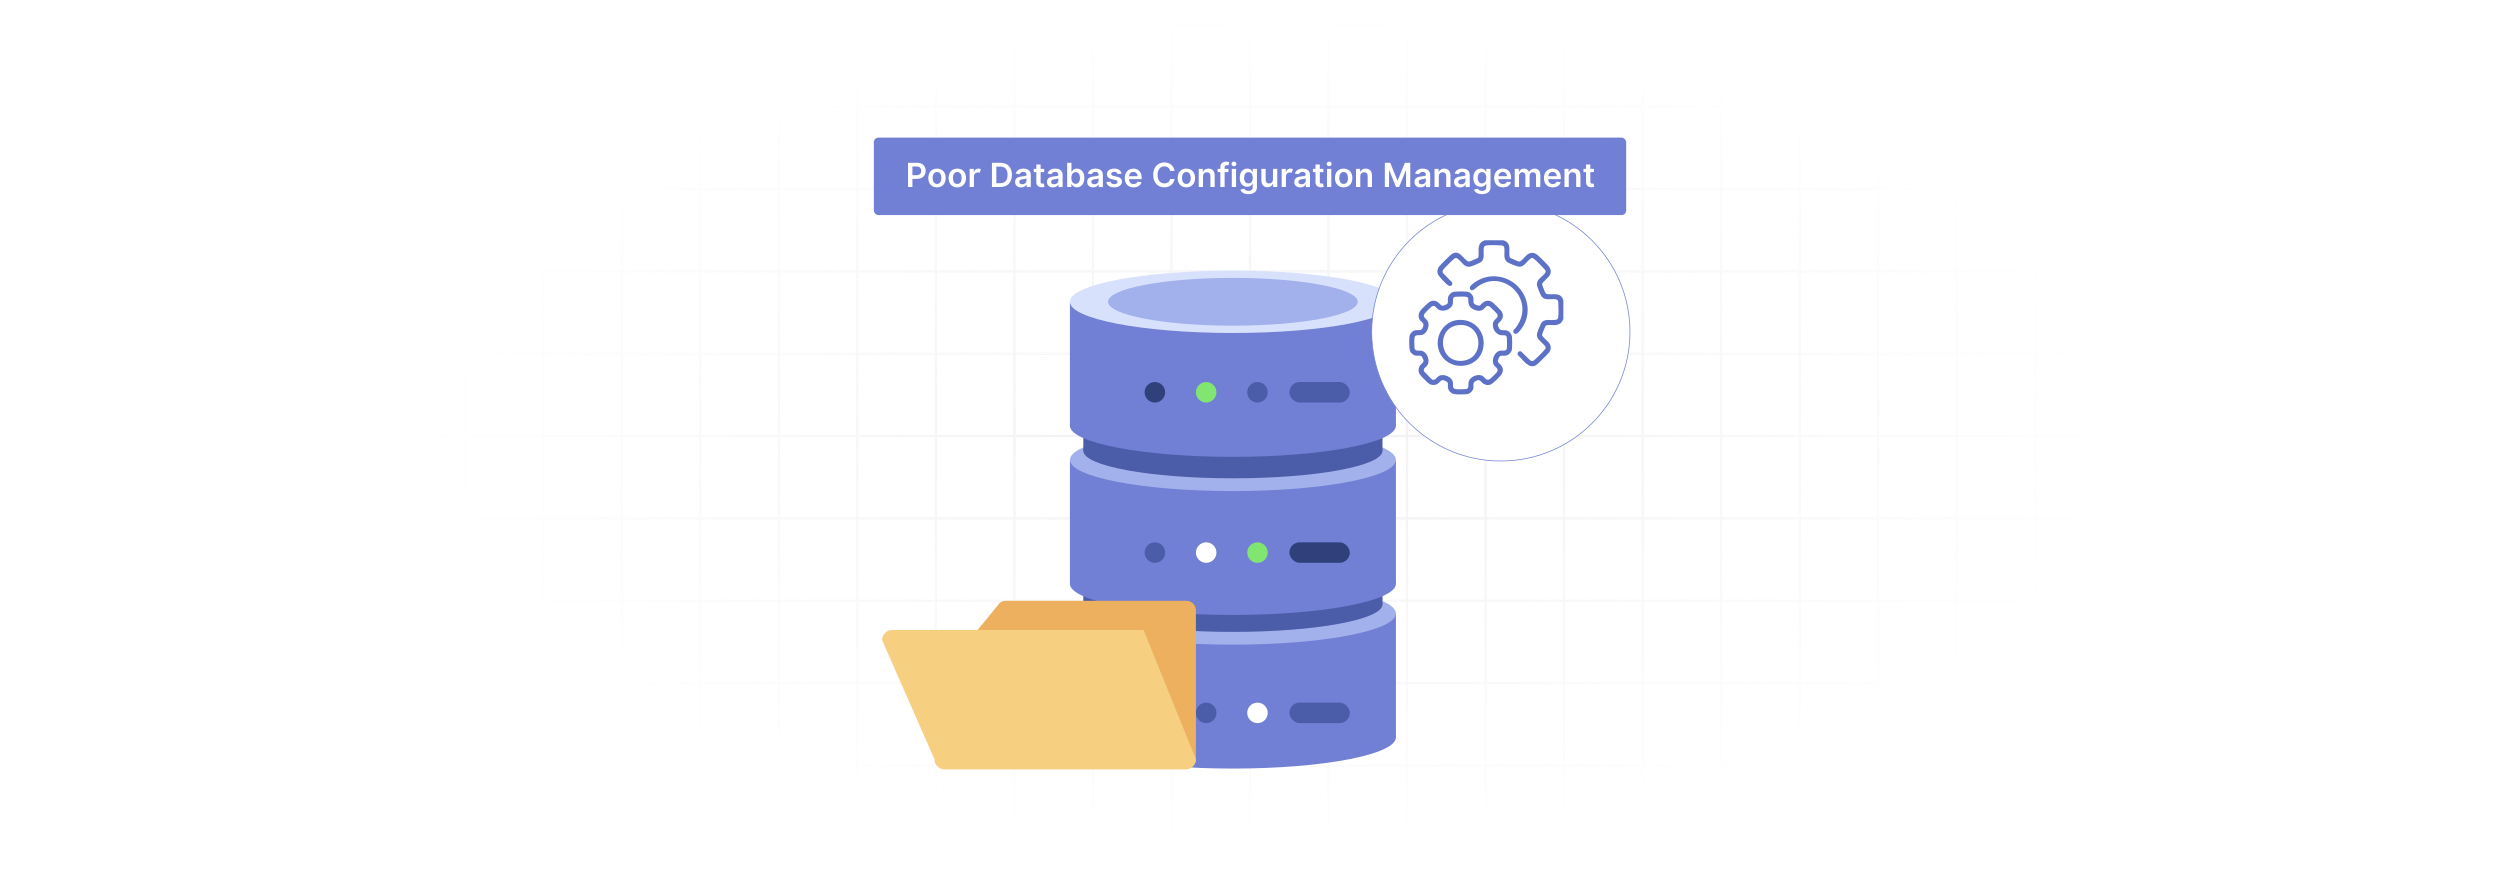 <?xml version="1.0" encoding="UTF-8"?>
<svg id="Layer_1" data-name="Layer 1" xmlns="http://www.w3.org/2000/svg" xmlns:xlink="http://www.w3.org/1999/xlink" viewBox="0 0 860 300">
  <defs>
    <filter id="luminosity-invert" x="39.647" y="-.272" width="782.115" height="300.272" color-interpolation-filters="sRGB" filterUnits="userSpaceOnUse">
      <feColorMatrix result="cm" values="-1 0 0 0 1 0 -1 0 0 1 0 0 -1 0 1 0 0 0 1 0"/>
    </filter>
    <radialGradient id="radial-gradient" cx="439.235" cy="148.479" fx="439.235" fy="148.479" r="298.487" gradientTransform="translate(0 74.962) scale(1 .495)" gradientUnits="userSpaceOnUse">
      <stop offset=".123" stop-color="#000" stop-opacity=".95"/>
      <stop offset="1" stop-color="#000" stop-opacity="0"/>
    </radialGradient>
    <mask id="mask" x="39.647" y="-.272" width="782.115" height="300.272" maskUnits="userSpaceOnUse">
      <g filter="url(#luminosity-invert)">
        <rect x="39.647" y="-.272" width="782.115" height="300.272" fill="url(#radial-gradient)"/>
      </g>
    </mask>
    <filter id="drop-shadow-1" x="441.32" y="39.443" width="149.76" height="149.28" filterUnits="userSpaceOnUse">
      <feOffset dx="5" dy="5"/>
      <feGaussianBlur result="blur" stdDeviation="10"/>
      <feFlood flood-color="#000" flood-opacity=".05"/>
      <feComposite in2="blur" operator="in"/>
      <feComposite in="SourceGraphic"/>
    </filter>
  </defs>
  <rect y="0" width="860" height="300" fill="#fff"/>
  <g mask="url(#mask)">
    <g opacity=".4">
      <path d="M808.41,291.922H51.59V8.078h756.819v283.845ZM52.09,291.422h755.819V8.578H52.09v282.845Z" fill="#e6e6e6" stroke="#d6d6d6" stroke-miterlimit="10" stroke-width=".25"/>
      <rect x="51.84" y="36.413" width="756.319" height=".5" fill="#e6e6e6" stroke="#d6d6d6" stroke-miterlimit="10" stroke-width=".25"/>
      <rect x="51.84" y="64.747" width="756.319" height=".5" fill="#e6e6e6" stroke="#d6d6d6" stroke-miterlimit="10" stroke-width=".25"/>
      <rect x="51.84" y="93.082" width="756.319" height=".5" fill="#e6e6e6" stroke="#d6d6d6" stroke-miterlimit="10" stroke-width=".25"/>
      <rect x="51.84" y="121.415" width="756.319" height=".5" fill="none" stroke="#d6d6d6" stroke-miterlimit="10" stroke-width=".25"/>
      <rect x="51.84" y="149.75" width="756.319" height=".5" fill="#e6e6e6" stroke="#d6d6d6" stroke-miterlimit="10" stroke-width=".25"/>
      <rect x="51.84" y="178.084" width="756.319" height=".5" fill="#e6e6e6" stroke="#d6d6d6" stroke-miterlimit="10" stroke-width=".25"/>
      <rect x="51.84" y="206.418" width="756.319" height=".5" fill="#e6e6e6" stroke="#d6d6d6" stroke-miterlimit="10" stroke-width=".25"/>
      <rect x="51.84" y="234.753" width="756.319" height=".5" fill="#e6e6e6" stroke="#d6d6d6" stroke-miterlimit="10" stroke-width=".25"/>
      <rect x="51.84" y="263.087" width="756.319" height=".5" fill="#e6e6e6" stroke="#d6d6d6" stroke-miterlimit="10" stroke-width=".25"/>
      <rect x="780.898" y="8.328" width=".5" height="283.345" fill="#e6e6e6" stroke="#d6d6d6" stroke-miterlimit="10" stroke-width=".25"/>
      <rect x="753.887" y="8.328" width=".5" height="283.345" fill="#e6e6e6" stroke="#d6d6d6" stroke-miterlimit="10" stroke-width=".25"/>
      <rect x="726.875" y="8.328" width=".5" height="283.345" fill="#e6e6e6" stroke="#d6d6d6" stroke-miterlimit="10" stroke-width=".25"/>
      <rect x="699.864" y="8.328" width=".5" height="283.345" fill="#e6e6e6" stroke="#d6d6d6" stroke-miterlimit="10" stroke-width=".25"/>
      <rect x="672.852" y="8.328" width=".5" height="283.345" fill="#e6e6e6" stroke="#d6d6d6" stroke-miterlimit="10" stroke-width=".25"/>
      <rect x="645.841" y="8.328" width=".5" height="283.345" fill="#e6e6e6" stroke="#d6d6d6" stroke-miterlimit="10" stroke-width=".25"/>
      <rect x="618.83" y="8.328" width=".5" height="283.345" fill="#e6e6e6" stroke="#d6d6d6" stroke-miterlimit="10" stroke-width=".25"/>
      <rect x="591.818" y="8.328" width=".5" height="283.345" fill="#e6e6e6" stroke="#d6d6d6" stroke-miterlimit="10" stroke-width=".25"/>
      <rect x="564.807" y="8.328" width=".5" height="283.345" fill="#e6e6e6" stroke="#d6d6d6" stroke-miterlimit="10" stroke-width=".25"/>
      <rect x="537.795" y="8.328" width=".5" height="283.345" fill="#e6e6e6" stroke="#d6d6d6" stroke-miterlimit="10" stroke-width=".25"/>
      <rect x="510.784" y="8.328" width=".5" height="283.345" fill="#e6e6e6" stroke="#d6d6d6" stroke-miterlimit="10" stroke-width=".25"/>
      <rect x="483.772" y="8.328" width=".5" height="283.345" fill="#e6e6e6" stroke="#d6d6d6" stroke-miterlimit="10" stroke-width=".25"/>
      <rect x="456.761" y="8.328" width=".5" height="283.345" fill="#e6e6e6" stroke="#d6d6d6" stroke-miterlimit="10" stroke-width=".25"/>
      <rect x="429.75" y="8.328" width=".5" height="283.345" fill="#e6e6e6" stroke="#d6d6d6" stroke-miterlimit="10" stroke-width=".25"/>
      <rect x="402.738" y="8.328" width=".5" height="283.345" fill="#e6e6e6" stroke="#d6d6d6" stroke-miterlimit="10" stroke-width=".25"/>
      <rect x="375.727" y="8.328" width=".5" height="283.345" fill="#e6e6e6" stroke="#d6d6d6" stroke-miterlimit="10" stroke-width=".25"/>
      <rect x="348.716" y="8.328" width=".5" height="283.345" fill="#e6e6e6" stroke="#d6d6d6" stroke-miterlimit="10" stroke-width=".25"/>
      <rect x="321.704" y="8.328" width=".5" height="283.345" fill="#e6e6e6" stroke="#d6d6d6" stroke-miterlimit="10" stroke-width=".25"/>
      <rect x="294.693" y="8.328" width=".5" height="283.345" fill="#e6e6e6" stroke="#d6d6d6" stroke-miterlimit="10" stroke-width=".25"/>
      <rect x="267.682" y="8.328" width=".5" height="283.345" fill="#e6e6e6" stroke="#d6d6d6" stroke-miterlimit="10" stroke-width=".25"/>
      <rect x="240.67" y="8.328" width=".5" height="283.345" fill="#e6e6e6" stroke="#d6d6d6" stroke-miterlimit="10" stroke-width=".25"/>
      <rect x="213.659" y="8.328" width=".5" height="283.345" fill="#e6e6e6" stroke="#d6d6d6" stroke-miterlimit="10" stroke-width=".25"/>
      <rect x="186.648" y="8.328" width=".5" height="283.345" fill="#e6e6e6" stroke="#d6d6d6" stroke-miterlimit="10" stroke-width=".25"/>
      <rect x="159.636" y="8.328" width=".5" height="283.345" fill="#e6e6e6" stroke="#d6d6d6" stroke-miterlimit="10" stroke-width=".25"/>
      <rect x="132.625" y="8.328" width=".5" height="283.345" fill="#e6e6e6" stroke="#d6d6d6" stroke-miterlimit="10" stroke-width=".25"/>
      <rect x="105.613" y="8.328" width=".5" height="283.345" fill="#e6e6e6" stroke="#d6d6d6" stroke-miterlimit="10" stroke-width=".25"/>
      <rect x="78.602" y="8.328" width=".5" height="283.345" fill="#e6e6e6" stroke="#d6d6d6" stroke-miterlimit="10" stroke-width=".25"/>
    </g>
  </g>
  <g>
    <g>
      <g>
        <rect x="368.046" y="211.036" width="112.149" height="42.618" fill="#717fd4"/>
        <ellipse cx="424.12" cy="253.654" rx="56.075" ry="10.732" fill="#717fd4"/>
      </g>
      <ellipse cx="424.12" cy="211.036" rx="56.075" ry="10.732" fill="#a2b0ec"/>
      <g>
        <rect x="372.663" y="170.37" width="102.916" height="37.549" fill="#4b5ca8"/>
        <ellipse cx="424.12" cy="207.92" rx="51.458" ry="9.455" fill="#4b5ca8"/>
      </g>
      <g>
        <rect x="368.046" y="158.2" width="112.149" height="42.618" fill="#717fd4"/>
        <ellipse cx="424.12" cy="200.819" rx="56.075" ry="10.732" fill="#717fd4"/>
      </g>
      <ellipse cx="424.12" cy="158.2" rx="56.075" ry="10.732" fill="#a2b0ec"/>
      <g>
        <rect x="372.663" y="117.535" width="102.916" height="37.549" fill="#4b5ca8"/>
        <ellipse cx="424.12" cy="155.084" rx="51.458" ry="9.455" fill="#4b5ca8"/>
      </g>
      <g>
        <rect x="368.046" y="103.813" width="112.149" height="42.618" fill="#717fd4"/>
        <ellipse cx="424.12" cy="146.432" rx="56.075" ry="10.732" fill="#717fd4"/>
      </g>
      <ellipse cx="424.12" cy="103.813" rx="56.075" ry="10.732" fill="#d8e1fb"/>
      <ellipse cx="424.12" cy="103.813" rx="42.958" ry="8.222" fill="#a2b0ec"/>
    </g>
    <g>
      <path d="M400.808,134.946c0,1.949-1.58,3.529-3.529,3.529s-3.529-1.58-3.529-3.529,1.58-3.529,3.529-3.529,3.529,1.58,3.529,3.529Z" fill="#30407b"/>
      <path d="M418.454,134.946c0,1.949-1.58,3.529-3.529,3.529s-3.529-1.58-3.529-3.529,1.58-3.529,3.529-3.529,3.529,1.58,3.529,3.529Z" fill="#81e671"/>
      <circle cx="432.571" cy="134.946" r="3.529" fill="#4b5ca8"/>
      <rect x="443.551" y="131.417" width="20.783" height="7.058" rx="3.529" ry="3.529" fill="#4b5ca8"/>
    </g>
    <g>
      <path d="M400.808,190.087c0,1.949-1.58,3.529-3.529,3.529s-3.529-1.58-3.529-3.529,1.58-3.529,3.529-3.529,3.529,1.58,3.529,3.529Z" fill="#4b5ca8"/>
      <path d="M418.454,190.087c0,1.949-1.58,3.529-3.529,3.529s-3.529-1.58-3.529-3.529,1.58-3.529,3.529-3.529,3.529,1.58,3.529,3.529Z" fill="#fff"/>
      <circle cx="432.571" cy="190.087" r="3.529" fill="#81e671"/>
      <rect x="443.551" y="186.557" width="20.783" height="7.058" rx="3.529" ry="3.529" fill="#30407b"/>
    </g>
    <g>
      <path d="M400.808,245.227c0,1.949-1.58,3.529-3.529,3.529s-3.529-1.58-3.529-3.529,1.58-3.529,3.529-3.529,3.529,1.58,3.529,3.529Z" fill="#30407b"/>
      <path d="M418.454,245.227c0,1.949-1.58,3.529-3.529,3.529s-3.529-1.58-3.529-3.529,1.58-3.529,3.529-3.529,3.529,1.58,3.529,3.529Z" fill="#4b5ca8"/>
      <path d="M436.1,245.227c0,1.949-1.58,3.529-3.529,3.529s-3.529-1.58-3.529-3.529,1.58-3.529,3.529-3.529,3.529,1.58,3.529,3.529Z" fill="#fff"/>
      <rect x="443.551" y="241.698" width="20.783" height="7.058" rx="3.529" ry="3.529" fill="#4b5ca8"/>
    </g>
  </g>
  <g>
    <path d="M408.12,206.668h-62.132c-.768,0-1.512.27-2.101.762l-7.596,9.29,75.105,45.464v-52.241c0-1.809-1.467-3.276-3.276-3.276Z" fill="#edb05f"/>
    <path d="M407.926,264.665h-83.002c-1.916,0-3.47-1.553-3.47-3.47l-18.019-41.005c0-1.916,1.553-3.47,3.47-3.47h86.472l18.019,44.475c0,1.916-1.553,3.47-3.47,3.47Z" fill="#f6d080"/>
  </g>
  <circle cx="511.284" cy="109.17" r="44.423" fill="#fff" filter="url(#drop-shadow-1)" stroke="#717fd4" stroke-miterlimit="10" stroke-width=".25"/>
  <g>
    <path d="M517.105,82.65c3.011.84,1.833,3.519,2.179,5.632.024.147.16.38.278.473.727.157,2.543,1.294,3.154,1.22.575-.069,1.862-1.702,2.404-2.156,1.054-.882,2.074-1.154,3.333-.431.744.427,4.176,3.859,4.604,4.604.434.756.527,1.422.262,2.267-.38,1.209-2.84,2.732-2.864,3.557-.005.19.829,2.183.98,2.521.162.362.28.75.728.824,2.105.345,4.795-.832,5.632,2.179v6.311c-.485,1.438-1.349,2.048-2.846,2.171-.681.056-2.832-.185-3.2.214-.112.122-.234.446-.314.617-.184.394-1.011,2.339-.967,2.61.103.62,1.832,1.966,2.311,2.56.821,1.017.954,2.275.154,3.363-.411.559-4.047,4.178-4.546,4.454-2.619,1.448-4.501-2.003-6.199-3.432-.417-.806.212-1.671,1.099-1.305l3.134,3.072c.476.285.776.343,1.241.009.594-.426,3.324-3.173,3.774-3.778.407-.547.335-.782-.057-1.292-.989-1.288-2.869-2.096-2.675-4.027.05-.503,1.069-3,1.352-3.51,1.102-1.983,3.182-1.078,4.972-1.339.545-.079.913-.269,1.003-.859.156-1.015.111-4.089.011-5.17-.073-.784-.317-1.003-1.092-1.081-1.532-.154-3.374.469-4.553-.827-.433-.476-1.713-3.644-1.713-4.295-.001-.519.22-1.138.526-1.552.512-.693,2.092-1.804,2.387-2.475.198-.452.111-.629-.161-.993-.495-.665-3.111-3.282-3.776-3.776-.547-.407-.782-.335-1.292.057-1.178.905-2.032,2.697-3.727,2.695-.622-.001-3.589-1.192-4.119-1.579-1.548-1.129-.82-3.183-1.014-4.779-.089-.731-.348-.931-1.07-.999-1.162-.108-3.942-.134-5.075.002-.615.074-.833.349-.934.928-.315,1.807.66,3.935-1.358,5.056-.451.25-2.785,1.231-3.235,1.316-2.13.402-2.92-1.579-4.301-2.64-.51-.392-.745-.464-1.292-.057-.605.45-3.352,3.18-3.778,3.774-.334.465-.277.765.009,1.241l3.072,3.135c.24,1.139-.661,1.586-1.578.854-.744-.594-3.081-2.963-3.358-3.78-.274-.807-.171-1.657.314-2.37.458-.673,3.582-3.762,4.284-4.302,2.552-1.964,3.843.982,5.434,2.123.458.328.582.362,1.114.183.322-.108,2.521-1.045,2.656-1.171.399-.368.158-2.522.214-3.2.123-1.497.732-2.361,2.171-2.846h6.311Z" fill="#5d71c6"/>
    <path d="M515.896,122.614c-.197.183-.681,1.369-.635,1.648.084.507.763.937,1.07,1.318.665.827.852,1.727.451,2.729-.377.941-3.241,3.79-4.223,4.052-.75.2-1.507.085-2.17-.321-1.17-.717-1.217-1.929-2.94-.857-.864.538-.493,1.39-.584,2.209-.125,1.124-1.223,2.105-2.327,2.224-.922.1-3.313.103-4.215-.028-1.122-.162-2.106-1.187-2.24-2.312-.057-.483.067-1.069-.034-1.518-.121-.541-1.491-1.091-1.972-.985-.398.088-1.194,1.135-1.794,1.415-.766.358-1.826.328-2.557-.107-.614-.365-3.074-2.816-3.4-3.428-.552-1.035-.41-2.134.289-3.064.424-.564,1.213-.86,1.055-1.69-.056-.294-.511-1.266-.765-1.411-.421-.239-1.22-.065-1.736-.127-.935-.111-1.879-.858-2.181-1.75-.247-.732-.264-4.055-.133-4.886.152-.961,1.12-2.003,2.105-2.137.683-.093,1.793.225,2.239-.451.102-.155.415-.923.45-1.105.204-1.056-1.052-1.452-1.424-2.314-.44-1.02-.233-2.058.435-2.913.499-.639,2.792-2.903,3.458-3.162.928-.361,1.771-.232,2.573.333.429.302.993,1.14,1.49,1.204.257.033,1.518-.46,1.685-.678.364-.475.138-1.351.213-1.931.138-1.055,1.139-2.112,2.215-2.233.885-.1,3.687-.117,4.527.025.915.154,1.863,1.103,2.017,2.017.219,1.296-.48,1.987,1.135,2.588,1.325.493,1.182-.123,2.047-.8,1.151-.901,2.396-.998,3.568-.055.513.413,2.796,2.671,3.056,3.151.608,1.124.397,2.197-.37,3.158-.362.454-1.109.816-.992,1.505.032.188.346.925.455,1.105.536.885,1.6.405,2.485.618.938.226,1.772,1.19,1.881,2.153.108.957.108,3.388,0,4.346-.121,1.075-1.176,2.077-2.233,2.215-.569.074-1.542-.157-1.977.248ZM518.107,120.376c.127-.116.223-.357.244-.532.099-.812.077-2.793 0-3.63-.109-1.198-1.042-.794-1.906-.887-2.106-.227-3.522-2.847-2.669-4.712.439-.96,1.997-1.434,1.201-2.613-.283-.419-1.988-2.103-2.422-2.441-1.227-.956-1.639.49-2.515,1.007-.759.447-1.404.44-2.221.212-1.464-.408-2.53-1.183-2.702-2.781-.072-.673.246-1.748-.691-1.895-.679-.106-3.122-.097-3.826-.011-1.107.137-.671,1.607-.819,2.389-.37,1.955-3.418,3.082-5.057,1.944-.803-.558-1.156-1.728-2.292-.914-.401.287-2.081,1.972-2.382,2.377-.886,1.195.696,1.719,1.164,2.771.667,1.501-.34,4.007-1.939,4.523-.947.306-2.515-.251-2.682.939-.103.736-.082,2.644-.011,3.411.139,1.488,1.248.958,2.305,1.109,1.998.286,3.229,3.403,2.089,5.035-.454.651-1.591,1.134-1.085,2.133.593.396,2.472,2.741,2.956,2.837.96.19,1.328-.794,1.98-1.222,1.677-1.1,4.752.2,4.989,2.218.1.856-.31,2.033.9,2.203.721.102,2.772.095,3.51.012,1.328-.148.715-1.612,1.01-2.611.484-1.639,3.038-2.725,4.546-2.019,1.083.507,1.516,2.012,2.76,1.152.367-.253,2.134-2.006,2.39-2.369.866-1.228-.646-1.654-1.12-2.606-.833-1.672.371-4.529,2.318-4.783.577-.075,1.529.16,1.976-.249Z" fill="#5d71c6"/>
    <path d="M512.636,95.095c10.343-.915,16.846,10.873,10.156,18.742-.486.572-1.523,1.664-2.11.563-.428-.802.382-1.198.765-1.701,7.173-9.419-4.162-20.596-13.168-14.099-.562.405-2.018,2.077-2.579.783-.314-.724.405-1.302.907-1.73,1.54-1.314,4.009-2.38,6.028-2.558Z" fill="#5d71c6"/>
    <path d="M501.358,110.093c5.667-.639,9.985,4.083,8.849,9.677-1.542,7.598-12.389,8.282-15.139,1.004-1.763-4.665,1.279-10.116,6.29-10.681ZM501.565,111.852c-7.641.918-6.6,13.022,1.51,12.269,8.047-.747,7.03-13.296-1.51-12.269Z" fill="#5d71c6"/>
  </g>
  <g>
    <rect x="300.6" y="47.342" width="258.801" height="26.652" rx="1.574" ry="1.574" fill="#717fd4"/>
    <g>
      <path d="M312.363,55.995h3.129c1.919,0,2.942,1.169,2.942,2.762,0,1.605-1.035,2.763-2.962,2.763h-1.597v2.819h-1.512v-8.344ZM315.268,60.276c1.124,0,1.625-.631,1.625-1.52,0-.888-.501-1.499-1.634-1.499h-1.385v3.019h1.394Z" fill="#fff"/>
      <path d="M319.329,61.234c0-1.94,1.165-3.235,2.998-3.235s2.998,1.296,2.998,3.235c0,1.935-1.165,3.227-2.998,3.227s-2.998-1.292-2.998-3.227ZM323.831,61.23c0-1.145-.497-2.062-1.495-2.062-1.015,0-1.512.916-1.512,2.062,0,1.145.497,2.049,1.512,2.049.998,0,1.495-.904,1.495-2.049Z" fill="#fff"/>
      <path d="M326.31,61.234c0-1.94,1.165-3.235,2.998-3.235s2.998,1.296,2.998,3.235c0,1.935-1.165,3.227-2.998,3.227s-2.998-1.292-2.998-3.227ZM330.812,61.23c0-1.145-.497-2.062-1.495-2.062-1.015,0-1.512.916-1.512,2.062,0,1.145.497,2.049,1.512,2.049.998,0,1.495-.904,1.495-2.049Z" fill="#fff"/>
      <path d="M333.561,58.081h1.43v1.043h.065c.228-.726.823-1.133,1.544-1.133.338,0,.62.09.839.229l-.456,1.222c-.159-.073-.342-.13-.583-.13-.77,0-1.365.558-1.365,1.349v3.679h-1.475v-6.258Z" fill="#fff"/>
      <path d="M341.227,64.339v-8.344h2.885c2.485,0,3.993,1.565,3.993,4.163,0,2.607-1.508,4.181-4.05,4.181h-2.828ZM343.981,63.031c1.74,0,2.623-.954,2.623-2.873,0-1.91-.884-2.856-2.579-2.856h-1.288v5.729h1.243Z" fill="#fff"/>
      <path d="M349.188,62.583c0-1.41,1.161-1.772,2.376-1.903,1.104-.118,1.548-.138,1.548-.561v-.024c0-.615-.374-.966-1.059-.966-.721,0-1.137.366-1.283.794l-1.377-.195c.326-1.141,1.336-1.728,2.652-1.728,1.194,0,2.542.497,2.542,2.151v4.189h-1.418v-.86h-.049c-.269.526-.856.986-1.837.986-1.194,0-2.094-.651-2.094-1.882ZM353.116,62.094v-.737c-.192.154-.966.253-1.353.306-.66.094-1.153.33-1.153.896,0,.542.44.822,1.055.822.888,0,1.451-.591,1.451-1.287Z" fill="#fff"/>
      <path d="M359.205,59.222h-1.235v3.234c0,.595.298.726.668.726.183,0,.35-.037.432-.057l.248,1.152c-.159.053-.448.135-.868.146-1.108.033-1.964-.546-1.956-1.723v-3.479h-.888v-1.141h.888v-1.499h1.475v1.499h1.235v1.141Z" fill="#fff"/>
      <path d="M360.15,62.583c0-1.41,1.161-1.772,2.376-1.903,1.104-.118,1.548-.138,1.548-.561v-.024c0-.615-.374-.966-1.059-.966-.721,0-1.137.366-1.283.794l-1.377-.195c.326-1.141,1.336-1.728,2.652-1.728,1.194,0,2.542.497,2.542,2.151v4.189h-1.418v-.86h-.049c-.269.526-.856.986-1.837.986-1.194,0-2.094-.651-2.094-1.882ZM364.078,62.094v-.737c-.192.154-.966.253-1.353.306-.66.094-1.153.33-1.153.896,0,.542.44.822,1.055.822.888,0,1.451-.591,1.451-1.287Z" fill="#fff"/>
      <path d="M367.106,55.995h1.475v3.12h.061c.224-.452.685-1.116,1.789-1.116,1.446,0,2.583,1.133,2.583,3.219,0,2.062-1.104,3.231-2.579,3.231-1.075,0-1.56-.64-1.792-1.096h-.085v.986h-1.451v-8.344ZM370.024,63.238c.974,0,1.487-.856,1.487-2.028,0-1.165-.505-2.001-1.487-2.001-.95,0-1.471.787-1.471,2.001s.53,2.028,1.471,2.028Z" fill="#fff"/>
      <path d="M373.987,62.583c0-1.41,1.161-1.772,2.376-1.903,1.104-.118,1.548-.138,1.548-.561v-.024c0-.615-.374-.966-1.059-.966-.721,0-1.137.366-1.283.794l-1.377-.195c.326-1.141,1.336-1.728,2.652-1.728,1.194,0,2.542.497,2.542,2.151v4.189h-1.418v-.86h-.049c-.269.526-.856.986-1.837.986-1.194,0-2.094-.651-2.094-1.882ZM377.915,62.094v-.737c-.192.154-.966.253-1.353.306-.66.094-1.153.33-1.153.896,0,.542.44.822,1.055.822.888,0,1.451-.591,1.451-1.287Z" fill="#fff"/>
      <path d="M384.48,59.882c-.114-.412-.473-.782-1.153-.782-.615,0-1.084.293-1.08.717-.004.362.248.583.884.726l1.067.228c1.182.257,1.756.803,1.76,1.695-.004,1.185-1.108,1.996-2.673,1.996-1.536,0-2.502-.681-2.685-1.829l1.438-.139c.127.562.566.856,1.243.856.701,0,1.165-.322,1.165-.75,0-.354-.269-.586-.843-.713l-1.067-.224c-1.202-.249-1.764-.852-1.76-1.765-.004-1.156,1.023-1.898,2.53-1.898,1.467,0,2.314.677,2.518,1.736l-1.344.146Z" fill="#fff"/>
      <path d="M386.914,61.246c0-1.931,1.169-3.247,2.962-3.247,1.54,0,2.86.966,2.86,3.162v.452h-4.359c.012,1.071.644,1.698,1.597,1.698.636,0,1.125-.276,1.324-.807l1.377.155c-.261,1.088-1.263,1.801-2.721,1.801-1.886,0-3.04-1.251-3.04-3.215ZM391.322,60.619c-.008-.852-.579-1.471-1.426-1.471-.88,0-1.471.672-1.516,1.471h2.941Z" fill="#fff"/>
      <path d="M402.523,58.81c-.175-.999-.969-1.573-1.984-1.573-1.365,0-2.326,1.047-2.326,2.93,0,1.915.97,2.929,2.322,2.929.998,0,1.796-.55,1.988-1.527l1.524.008c-.232,1.593-1.548,2.877-3.532,2.877-2.2,0-3.821-1.594-3.821-4.286,0-2.697,1.642-4.286,3.821-4.286,1.85,0,3.275,1.075,3.532,2.93h-1.524Z" fill="#fff"/>
      <path d="M405.11,61.234c0-1.94,1.165-3.235,2.998-3.235s2.998,1.296,2.998,3.235c0,1.935-1.165,3.227-2.998,3.227s-2.998-1.292-2.998-3.227ZM409.612,61.23c0-1.145-.497-2.062-1.495-2.062-1.015,0-1.512.916-1.512,2.062,0,1.145.497,2.049,1.512,2.049.998,0,1.495-.904,1.495-2.049Z" fill="#fff"/>
      <path d="M413.835,64.339h-1.475v-6.258h1.41v1.063h.073c.285-.697.929-1.145,1.866-1.145,1.291,0,2.147.856,2.143,2.356v3.984h-1.475v-3.757c0-.835-.457-1.336-1.218-1.336-.778,0-1.324.521-1.324,1.426v3.667Z" fill="#fff"/>
      <path d="M422.573,59.222h-1.3v5.117h-1.475v-5.117h-.925v-1.141h.925v-.591c0-1.263.868-1.887,1.956-1.887.509,0,.929.106,1.12.171l-.297,1.142c-.122-.037-.318-.09-.55-.09-.55,0-.754.273-.754.762v.493h1.3v1.141Z" fill="#fff"/>
      <path d="M423.621,56.395c0-.444.383-.803.856-.803.468,0,.851.358.851.803,0,.44-.383.798-.851.798-.473,0-.856-.358-.856-.798ZM423.735,58.081h1.475v6.258h-1.475v-6.258Z" fill="#fff"/>
      <path d="M426.688,65.235l1.328-.322c.179.342.57.762,1.458.762.839,0,1.45-.379,1.45-1.275v-1.185h-.073c-.228.461-.73,1.035-1.801,1.035-1.442,0-2.579-1.019-2.579-3.06,0-2.058,1.137-3.19,2.583-3.19,1.104,0,1.573.664,1.797,1.116h.082v-1.034h1.454v6.359c0,1.577-1.246,2.351-2.937,2.351-1.593,0-2.494-.705-2.762-1.556ZM430.933,61.182c0-1.185-.521-1.973-1.471-1.973-.982,0-1.487.836-1.487,1.973,0,1.152.513,1.91,1.487,1.91.941,0,1.471-.717,1.471-1.91Z" fill="#fff"/>
      <path d="M437.897,58.081h1.475v6.258h-1.43v-1.112h-.065c-.285.7-.945,1.193-1.882,1.193-1.23,0-2.086-.852-2.086-2.354v-3.984h1.475v3.756c0,.795.473,1.296,1.182,1.296.652,0,1.332-.473,1.332-1.426v-3.626Z" fill="#fff"/>
      <path d="M440.896,58.081h1.43v1.043h.065c.229-.726.823-1.133,1.544-1.133.338,0,.619.09.84.229l-.457,1.222c-.158-.073-.342-.13-.582-.13-.77,0-1.365.558-1.365,1.349v3.679h-1.475v-6.258Z" fill="#fff"/>
      <path d="M445.234,62.583c0-1.41,1.161-1.772,2.375-1.903,1.103-.118,1.548-.138,1.548-.561v-.024c0-.615-.375-.966-1.06-.966-.721,0-1.137.366-1.283.794l-1.377-.195c.326-1.141,1.337-1.728,2.652-1.728,1.193,0,2.542.497,2.542,2.151v4.189h-1.417v-.86h-.05c-.269.526-.856.986-1.837.986-1.193,0-2.094-.651-2.094-1.882ZM449.161,62.094v-.737c-.191.154-.965.253-1.353.306-.66.094-1.152.33-1.152.896,0,.542.44.822,1.055.822.889,0,1.45-.591,1.45-1.287Z" fill="#fff"/>
      <path d="M455.251,59.222h-1.234v3.234c0,.595.297.726.668.726.184,0,.351-.037.432-.057l.249,1.152c-.159.053-.448.135-.868.146-1.108.033-1.964-.546-1.956-1.723v-3.479h-.888v-1.141h.888v-1.499h1.476v1.499h1.234v1.141Z" fill="#fff"/>
      <path d="M456.375,56.395c0-.444.383-.803.856-.803.469,0,.852.358.852.803,0,.44-.383.798-.852.798-.473,0-.856-.358-.856-.798ZM456.489,58.081h1.475v6.258h-1.475v-6.258Z" fill="#fff"/>
      <path d="M459.214,61.234c0-1.94,1.165-3.235,2.998-3.235s2.999,1.296,2.999,3.235c0,1.935-1.166,3.227-2.999,3.227s-2.998-1.292-2.998-3.227ZM463.716,61.23c0-1.145-.497-2.062-1.496-2.062-1.014,0-1.511.916-1.511,2.062,0,1.145.497,2.049,1.511,2.049.999,0,1.496-.904,1.496-2.049Z" fill="#fff"/>
      <path d="M467.94,64.339h-1.475v-6.258h1.409v1.063h.074c.285-.697.929-1.145,1.865-1.145,1.292,0,2.147.856,2.144,2.356v3.984h-1.476v-3.757c0-.835-.456-1.336-1.218-1.336-.778,0-1.324.521-1.324,1.426v3.667Z" fill="#fff"/>
      <path d="M478.232,55.995l2.477,6.046h.098l2.478-6.046h1.85v8.344h-1.45v-5.732h-.078l-2.306,5.708h-1.084l-2.306-5.721h-.077v5.745h-1.45v-8.344h1.85Z" fill="#fff"/>
      <path d="M486.586,62.583c0-1.41,1.161-1.772,2.375-1.903,1.103-.118,1.548-.138,1.548-.561v-.024c0-.615-.375-.966-1.06-.966-.721,0-1.137.366-1.283.794l-1.377-.195c.326-1.141,1.337-1.728,2.652-1.728,1.193,0,2.542.497,2.542,2.151v4.189h-1.417v-.86h-.05c-.269.526-.856.986-1.837.986-1.193,0-2.094-.651-2.094-1.882ZM490.513,62.094v-.737c-.191.154-.965.253-1.353.306-.66.094-1.152.33-1.152.896,0,.542.44.822,1.055.822.889,0,1.45-.591,1.45-1.287Z" fill="#fff"/>
      <path d="M494.952,64.339h-1.475v-6.258h1.409v1.063h.074c.285-.697.929-1.145,1.865-1.145,1.292,0,2.147.856,2.144,2.356v3.984h-1.476v-3.757c0-.835-.456-1.336-1.218-1.336-.778,0-1.324.521-1.324,1.426v3.667Z" fill="#fff"/>
      <path d="M500.187,62.583c0-1.41,1.161-1.772,2.375-1.903,1.103-.118,1.548-.138,1.548-.561v-.024c0-.615-.375-.966-1.06-.966-.721,0-1.137.366-1.283.794l-1.377-.195c.326-1.141,1.337-1.728,2.652-1.728,1.193,0,2.542.497,2.542,2.151v4.189h-1.417v-.86h-.05c-.269.526-.856.986-1.837.986-1.193,0-2.094-.651-2.094-1.882ZM504.113,62.094v-.737c-.191.154-.965.253-1.353.306-.66.094-1.152.33-1.152.896,0,.542.44.822,1.055.822.889,0,1.45-.591,1.45-1.287Z" fill="#fff"/>
      <path d="M507.037,65.235l1.328-.322c.18.342.57.762,1.459.762.839,0,1.45-.379,1.45-1.275v-1.185h-.073c-.229.461-.73,1.035-1.801,1.035-1.442,0-2.579-1.019-2.579-3.06,0-2.058,1.137-3.19,2.583-3.19,1.105,0,1.572.664,1.797,1.116h.081v-1.034h1.455v6.359c0,1.577-1.247,2.351-2.938,2.351-1.593,0-2.493-.705-2.763-1.556ZM511.282,61.182c0-1.185-.521-1.973-1.471-1.973-.981,0-1.486.836-1.486,1.973,0,1.152.513,1.91,1.486,1.91.941,0,1.471-.717,1.471-1.91Z" fill="#fff"/>
      <path d="M513.99,61.246c0-1.931,1.169-3.247,2.962-3.247,1.54,0,2.859.966,2.859,3.162v.452h-4.359c.013,1.071.644,1.698,1.598,1.698.636,0,1.124-.276,1.324-.807l1.377.155c-.261,1.088-1.264,1.801-2.722,1.801-1.887,0-3.039-1.251-3.039-3.215ZM518.398,60.619c-.009-.852-.579-1.471-1.427-1.471-.88,0-1.471.672-1.515,1.471h2.941Z" fill="#fff"/>
      <path d="M521.065,58.081h1.409v1.063h.074c.261-.713.888-1.145,1.727-1.145.844,0,1.451.436,1.691,1.145h.065c.277-.697.97-1.145,1.879-1.145,1.148,0,1.955.742,1.955,2.14v4.2h-1.478v-3.973c0-.773-.473-1.124-1.067-1.124-.713,0-1.133.488-1.133,1.193v3.903h-1.446v-4.033c0-.644-.428-1.063-1.051-1.063-.636,0-1.149.521-1.149,1.291v3.806h-1.475v-6.258Z" fill="#fff"/>
      <path d="M531.106,61.246c0-1.931,1.169-3.247,2.962-3.247,1.54,0,2.859.966,2.859,3.162v.452h-4.359c.013,1.071.644,1.698,1.598,1.698.636,0,1.124-.276,1.324-.807l1.377.155c-.261,1.088-1.264,1.801-2.722,1.801-1.887,0-3.039-1.251-3.039-3.215ZM535.515,60.619c-.009-.852-.579-1.471-1.427-1.471-.88,0-1.471.672-1.516,1.471h2.942Z" fill="#fff"/>
      <path d="M539.655,64.339h-1.475v-6.258h1.409v1.063h.074c.285-.697.929-1.145,1.865-1.145,1.292,0,2.147.856,2.144,2.356v3.984h-1.476v-3.757c0-.835-.456-1.336-1.218-1.336-.778,0-1.324.521-1.324,1.426v3.667Z" fill="#fff"/>
      <path d="M548.308,59.222h-1.234v3.234c0,.595.297.726.668.726.184,0,.351-.037.432-.057l.249,1.152c-.159.053-.448.135-.868.146-1.108.033-1.964-.546-1.956-1.723v-3.479h-.888v-1.141h.888v-1.499h1.476v1.499h1.234v1.141Z" fill="#fff"/>
    </g>
  </g>
</svg>